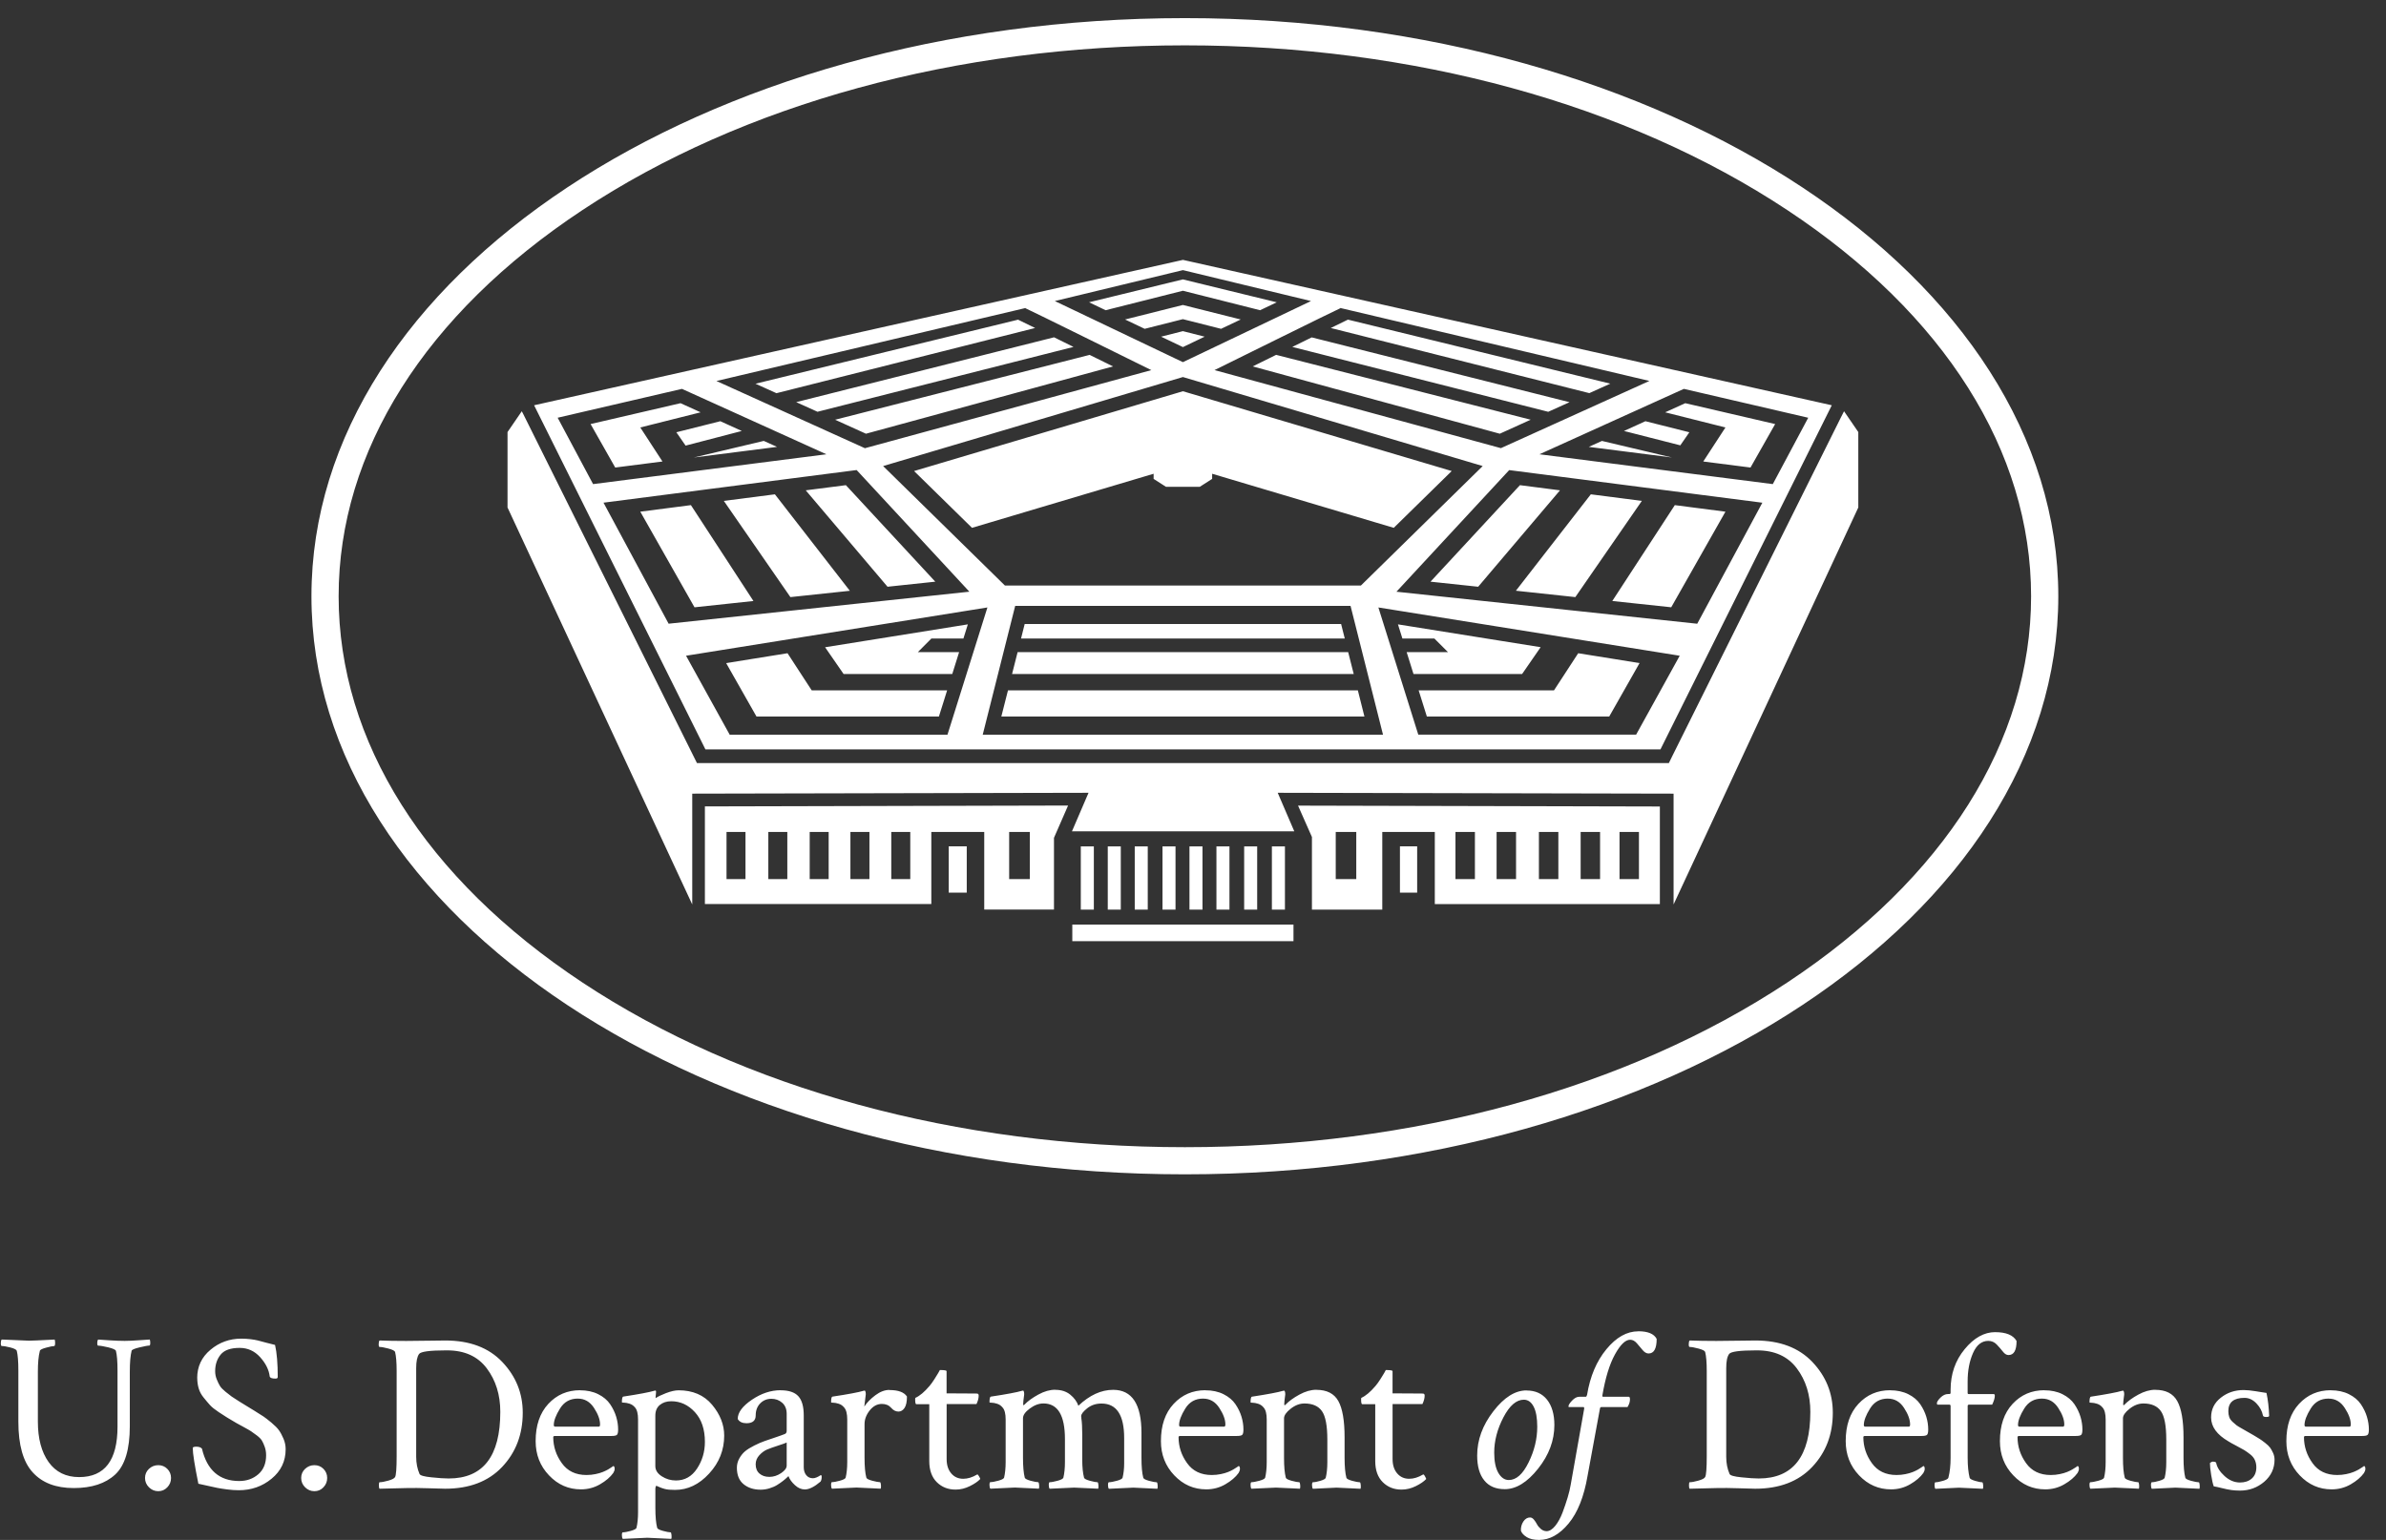 <svg width="79" height="51" viewBox="0 0 79 51" fill="none" xmlns="http://www.w3.org/2000/svg">
<rect x="0" y="0" width="79" height="51" fill="#333333" stroke="none"/>
<path fill-rule="evenodd" clip-rule="evenodd" d="M39.231 1.502C46.78 1.502 53.865 3.44 59.183 6.961C64.384 10.405 67.249 14.946 67.249 19.748C67.249 24.549 64.384 29.091 59.183 32.535C53.867 36.054 46.78 37.993 39.231 37.993C31.681 37.993 24.596 36.056 19.279 32.535C14.077 29.091 11.212 24.549 11.212 19.748C11.212 14.946 14.077 10.405 19.279 6.961C24.596 3.44 31.681 1.502 39.231 1.502ZM39.231 0.6C23.259 0.6 10.312 9.172 10.312 19.746C10.312 30.32 23.259 38.892 39.231 38.892C55.202 38.892 68.15 30.32 68.15 19.746C68.15 9.172 55.202 0.6 39.231 0.6ZM42.977 26.68L42.978 26.681L42.977 26.681V26.68ZM42.978 26.681L54.958 26.71V29.942H47.506V27.554H45.767V30.125H43.438V27.721L42.978 26.681ZM44.906 29.115H44.226V27.553H44.906V29.115ZM48.834 29.115H48.19V27.553H48.834V29.115ZM50.196 29.115H49.552V27.553H50.196V29.115ZM51.597 29.115H50.953V27.553H51.597V29.115ZM52.978 29.115H52.335V27.553H52.978V29.115ZM54.265 29.115H53.622V27.553H54.265V29.115ZM32.009 29.563H31.412V28.029H32.009V29.563ZM23.339 29.94H30.836V27.553H32.588V30.124H34.897V27.747L35.364 26.678L23.339 26.707V29.94ZM24.683 29.115H24.055V27.553H24.683V29.115ZM26.068 29.115H25.439V27.553H26.068V29.115ZM27.437 29.115H26.809V27.553H27.437V29.115ZM28.787 29.115H28.157V27.553H28.787V29.115ZM30.139 29.115H29.51V27.553H30.139V29.115ZM34.097 29.115H33.413V27.553H34.097V29.115ZM46.922 29.563H46.352V28.029H46.922V29.563ZM39.166 8.607L17.684 13.422L23.356 24.818H54.978L60.65 13.422L39.168 8.607H39.166ZM54.611 12.616L49.695 14.842L40.212 12.257C40.212 12.257 44.373 10.199 44.378 10.208C44.378 10.205 44.375 10.202 44.373 10.199L54.611 12.616ZM49.092 15.435L45.059 19.392H33.273L29.24 15.435L39.166 12.487L49.092 15.435ZM39.166 8.946L43.407 9.97L39.166 11.994L34.925 9.97L39.166 8.946ZM33.959 10.2L33.954 10.209C33.959 10.2 38.12 12.258 38.12 12.258L28.637 14.844L23.721 12.618L33.959 10.2ZM18.462 13.835L22.58 12.879L27.362 15.045L19.637 16.033L18.464 13.835H18.462ZM28.363 15.567L19.982 16.648L22.138 20.656L32.096 19.596L28.363 15.567ZM24.159 24.33L22.715 21.717L32.693 20.118L31.371 24.331H24.157L24.159 24.33ZM32.538 24.331L33.613 20.065H44.716L45.791 24.331H32.538ZM54.172 24.33H46.959L45.638 20.118L55.615 21.717L54.172 24.33ZM56.194 20.657L46.236 19.597L49.969 15.569L58.351 16.649L56.194 20.659V20.657ZM50.97 15.045L55.752 12.879L59.87 13.835L58.697 16.033L50.972 15.045H50.97ZM35.504 30.621H42.827V31.17H35.504V30.621ZM38.49 30.125H38.921V28.031H38.49V30.125ZM38.002 30.125H37.571V28.031H38.002V30.125ZM36.678 30.125H37.109V28.031H36.678V30.125ZM40.707 30.125H40.276V28.031H40.707V30.125ZM39.383 30.125H39.814V28.031H39.383V30.125ZM42.544 30.125H42.112V28.031H42.544V30.125ZM41.194 30.125H41.625V28.031H41.194V30.125ZM36.217 30.125H35.785V28.031H36.217V30.125ZM61.056 13.62L60.947 13.834L55.379 25.02L55.256 25.271H23.076L17.316 13.695L17.276 13.62L16.804 14.309V16.807L22.92 29.954V26.284L36.041 26.256L35.492 27.533H42.854L42.305 26.256L55.412 26.284V29.954L61.528 16.807V14.309L61.056 13.62ZM52.672 16.371L54.361 16.589L52.159 19.775L50.191 19.564L52.672 16.371ZM57.129 16.946L55.453 16.729L53.383 19.904L55.334 20.112L57.129 16.946ZM24.946 19.904L22.995 20.113L21.2 16.946L22.876 16.729L24.946 19.904ZM33.927 20.666L33.807 21.146H44.525L44.404 20.666H33.927ZM36.059 10.011L39.165 9.253L42.272 10.012L41.722 10.274L39.165 9.629L36.607 10.274L36.059 10.011ZM39.165 10.1L37.251 10.581L37.9 10.89L39.165 10.57L40.43 10.89L41.08 10.581L39.165 10.1ZM38.444 11.15L39.165 10.967L39.886 11.15L39.166 11.495L38.444 11.15ZM21.2 14.157L23.198 13.655L22.532 13.353L19.554 14.044L20.37 15.484L21.934 15.284L21.2 14.157ZM58.775 14.044L57.959 15.484L56.395 15.284L57.129 14.157L55.133 13.655L55.799 13.353L58.775 14.044ZM43.432 11.173L43.139 11.317C43.023 11.374 42.906 11.432 42.788 11.49L51.262 13.638L51.967 13.32L43.432 11.174V11.173ZM42.206 11.775L42.251 11.753V11.752L50.681 13.9L49.658 14.364L41.477 12.135C41.697 12.026 41.946 11.903 42.205 11.776L42.206 11.775ZM44.628 10.587L44.616 10.592C44.484 10.657 44.292 10.751 44.062 10.863L52.622 13.02L53.317 12.706L44.628 10.585V10.587ZM34.118 10.787L34.273 10.863L25.708 13.022L25.014 12.708L33.708 10.587C33.815 10.639 33.953 10.707 34.118 10.787ZM35.543 11.489C35.322 11.38 35.106 11.274 34.9 11.171L26.362 13.318L27.067 13.637L35.545 11.489H35.543ZM27.65 13.901L27.648 13.9V13.901L27.65 13.901ZM28.672 14.364L27.65 13.901L36.078 11.753L36.093 11.76L36.094 11.761L36.095 11.762C36.356 11.889 36.613 12.016 36.852 12.135L28.672 14.364ZM53.04 14.603L52.604 14.8L55.357 15.151L53.04 14.603ZM55.635 14.749L53.769 14.273L54.48 13.95L55.934 14.316L55.635 14.749ZM25.288 14.602L22.972 15.152L25.727 14.8L25.288 14.602ZM22.7 14.758L24.561 14.273L23.85 13.95L22.394 14.316L22.7 14.758ZM31.359 22.863H26.875L26.075 21.634L24.043 21.961L25.047 23.73H31.087L31.229 23.28L31.359 22.863ZM54.285 21.961L53.281 23.73H47.243L46.971 22.863H51.453L52.254 21.634L53.446 21.825L54.285 21.961ZM44.958 22.863H33.374L33.154 23.73H45.176L44.958 22.863ZM32.045 20.678L31.899 21.146H30.839L30.39 21.597H31.756L31.529 22.323H27.932L27.319 21.436L32.045 20.678ZM44.638 21.597H33.693L33.509 22.323H44.822L44.76 22.081L44.743 22.013L44.638 21.597ZM46.286 20.678L51.011 21.434L51.012 21.436H51.009L50.396 22.323H46.801L46.574 21.597H47.942L47.491 21.146H46.433L46.286 20.678ZM29.386 19.432L30.967 19.264L28.007 16.068L26.678 16.239L29.386 19.432ZM23.966 16.589L25.657 16.371L28.138 19.566L26.17 19.775L23.966 16.589ZM47.364 19.264L48.942 19.432L51.651 16.239L50.325 16.068L47.364 19.264ZM30.265 15.6L39.166 12.957L48.066 15.6L46.147 17.481L40.134 15.69V15.86L39.725 16.122H38.605L38.196 15.86V15.69L32.183 17.481L30.265 15.6ZM54.243 44.089C54.56 44.089 54.763 44.173 54.852 44.342C54.852 44.664 54.763 44.825 54.584 44.825C54.515 44.825 54.449 44.787 54.387 44.713L54.362 44.683C54.337 44.653 54.311 44.623 54.286 44.593C54.256 44.557 54.225 44.522 54.195 44.486C54.129 44.41 54.055 44.37 53.975 44.37C53.817 44.37 53.649 44.533 53.47 44.858C53.291 45.182 53.153 45.633 53.054 46.214V46.229C53.054 46.248 53.061 46.259 53.076 46.259H53.93C53.954 46.259 53.968 46.289 53.968 46.347C53.968 46.427 53.941 46.511 53.886 46.6H53.017C52.992 46.6 52.978 46.619 52.972 46.66L52.563 48.882C52.445 49.57 52.236 50.095 51.935 50.457C51.636 50.818 51.31 51 50.958 51C50.785 51 50.648 50.968 50.549 50.907C50.45 50.845 50.385 50.775 50.357 50.695C50.352 50.581 50.379 50.48 50.438 50.39C50.498 50.301 50.572 50.256 50.66 50.256C50.705 50.256 50.748 50.28 50.787 50.327C50.826 50.373 50.86 50.426 50.89 50.483C50.92 50.54 50.964 50.591 51.02 50.639C51.077 50.686 51.14 50.71 51.209 50.71C51.304 50.71 51.397 50.651 51.492 50.536C51.586 50.42 51.666 50.273 51.734 50.097C51.8 49.921 51.857 49.754 51.905 49.594C51.952 49.437 51.986 49.295 52.006 49.171L52.452 46.653V46.638C52.452 46.613 52.445 46.6 52.43 46.6H51.947C51.937 46.6 51.932 46.592 51.932 46.577C51.932 46.532 51.971 46.469 52.051 46.385C52.131 46.301 52.209 46.259 52.288 46.259H52.503C52.523 46.259 52.538 46.236 52.548 46.193C52.648 45.584 52.861 45.08 53.187 44.685C53.514 44.288 53.865 44.091 54.243 44.091V44.089ZM6.968 44.703C6.675 44.948 6.529 45.26 6.529 45.642L6.531 45.641C6.531 45.76 6.547 45.874 6.579 45.982C6.61 46.09 6.666 46.194 6.746 46.29C6.824 46.386 6.893 46.469 6.953 46.535C7.012 46.601 7.108 46.678 7.239 46.765C7.37 46.852 7.464 46.913 7.521 46.947C7.578 46.983 7.678 47.042 7.822 47.126C7.854 47.144 7.903 47.171 7.971 47.208L7.971 47.208L7.972 47.208L8.067 47.26C8.186 47.325 8.267 47.371 8.312 47.401C8.357 47.43 8.42 47.476 8.502 47.538C8.584 47.6 8.641 47.658 8.673 47.712C8.706 47.767 8.736 47.836 8.766 47.92C8.796 48.004 8.811 48.096 8.811 48.195C8.811 48.467 8.724 48.678 8.551 48.826C8.378 48.975 8.168 49.049 7.92 49.049C7.266 49.049 6.855 48.691 6.687 47.978C6.651 47.935 6.589 47.912 6.501 47.912C6.421 47.912 6.382 47.927 6.382 47.957C6.382 48.136 6.445 48.53 6.568 49.139C6.622 49.15 6.717 49.171 6.854 49.202C6.991 49.234 7.103 49.259 7.192 49.276C7.281 49.294 7.392 49.31 7.526 49.328C7.66 49.345 7.786 49.354 7.905 49.354C8.321 49.354 8.683 49.228 8.993 48.972C9.303 48.717 9.458 48.392 9.458 47.995C9.458 47.876 9.434 47.76 9.387 47.649C9.339 47.538 9.291 47.445 9.238 47.371C9.186 47.297 9.101 47.212 8.986 47.115C8.87 47.019 8.784 46.953 8.73 46.916C8.674 46.88 8.574 46.815 8.425 46.723C8.333 46.667 8.265 46.625 8.221 46.598L8.165 46.564C8.13 46.544 8.049 46.495 7.923 46.415C7.796 46.335 7.712 46.281 7.67 46.251C7.628 46.221 7.562 46.168 7.47 46.095C7.379 46.021 7.315 45.955 7.281 45.898C7.246 45.841 7.212 45.77 7.177 45.683C7.141 45.597 7.124 45.507 7.124 45.412C7.124 45.194 7.185 45.011 7.306 44.862C7.428 44.713 7.637 44.64 7.935 44.64C8.202 44.64 8.428 44.742 8.614 44.948C8.799 45.154 8.904 45.366 8.93 45.584C8.939 45.633 9.004 45.657 9.122 45.657C9.17 45.657 9.196 45.639 9.196 45.605C9.196 45.158 9.167 44.805 9.107 44.542C9.019 44.522 8.915 44.495 8.799 44.464L8.766 44.455L8.766 44.455C8.665 44.428 8.587 44.407 8.532 44.393C8.47 44.378 8.39 44.364 8.294 44.352C8.198 44.34 8.094 44.334 7.986 44.334C7.6 44.334 7.26 44.458 6.968 44.703ZM0.949 44.402C1.029 44.402 1.316 44.39 1.81 44.364C1.821 44.395 1.825 44.429 1.825 44.468C1.825 44.542 1.815 44.579 1.795 44.579C1.746 44.579 1.657 44.597 1.528 44.632C1.398 44.667 1.329 44.701 1.32 44.736C1.275 44.909 1.254 45.14 1.254 45.427V47.084C1.254 47.643 1.373 48.09 1.61 48.422C1.848 48.754 2.185 48.919 2.621 48.919C3.467 48.919 3.891 48.362 3.891 47.248V45.391C3.891 45.089 3.873 44.871 3.838 44.737C3.823 44.698 3.738 44.659 3.581 44.621C3.425 44.584 3.315 44.566 3.25 44.566C3.231 44.566 3.22 44.537 3.22 44.48C3.22 44.423 3.231 44.386 3.25 44.364L3.263 44.365L3.264 44.365C3.333 44.37 3.456 44.379 3.637 44.39C3.829 44.402 3.993 44.408 4.127 44.408C4.261 44.408 4.417 44.401 4.614 44.386C4.809 44.37 4.925 44.363 4.96 44.363C4.97 44.393 4.975 44.429 4.975 44.474C4.975 44.534 4.964 44.563 4.945 44.563C4.895 44.563 4.787 44.583 4.621 44.623C4.456 44.662 4.367 44.7 4.358 44.734C4.319 44.888 4.298 45.118 4.298 45.426V47.231C4.298 47.999 4.137 48.533 3.816 48.832C3.494 49.132 3.035 49.282 2.442 49.282C1.848 49.282 1.398 49.109 1.083 48.762C0.765 48.414 0.608 47.855 0.608 47.083V45.396C0.608 45.089 0.59 44.868 0.555 44.734C0.54 44.695 0.469 44.659 0.343 44.626C0.217 44.594 0.121 44.578 0.057 44.578C0.038 44.578 0.027 44.546 0.027 44.482C0.027 44.422 0.038 44.383 0.057 44.363C0.627 44.389 0.923 44.401 0.949 44.401V44.402ZM4.931 49.256C4.844 49.169 4.802 49.067 4.802 48.948C4.802 48.829 4.845 48.729 4.931 48.647C5.018 48.566 5.121 48.524 5.239 48.524C5.358 48.524 5.459 48.565 5.54 48.647C5.621 48.73 5.663 48.829 5.663 48.948C5.663 49.067 5.623 49.169 5.54 49.256C5.459 49.343 5.358 49.386 5.239 49.386C5.121 49.386 5.018 49.342 4.931 49.256ZM10.101 49.256C10.014 49.169 9.972 49.067 9.972 48.948C9.972 48.829 10.015 48.729 10.101 48.647C10.188 48.566 10.29 48.524 10.409 48.524C10.528 48.524 10.629 48.565 10.71 48.647C10.791 48.73 10.833 48.829 10.833 48.948C10.833 49.067 10.793 49.169 10.71 49.256C10.629 49.343 10.528 49.386 10.409 49.386C10.29 49.386 10.188 49.342 10.101 49.256ZM14.169 44.402C13.879 44.407 13.64 44.41 13.452 44.41C13.12 44.41 12.825 44.405 12.568 44.395C12.548 44.414 12.538 44.456 12.538 44.521C12.538 44.579 12.548 44.609 12.568 44.609C12.633 44.609 12.73 44.628 12.861 44.662C12.992 44.697 13.066 44.734 13.081 44.773C13.115 44.907 13.133 45.121 13.133 45.412V48.221C13.133 48.626 13.115 48.858 13.081 48.918C13.055 48.963 12.98 49.002 12.854 49.037C12.727 49.073 12.633 49.089 12.568 49.089C12.553 49.089 12.545 49.124 12.545 49.193C12.545 49.252 12.553 49.289 12.568 49.304L13.467 49.282C13.665 49.277 13.912 49.279 14.207 49.289C14.501 49.3 14.677 49.304 14.737 49.304C15.539 49.304 16.168 49.065 16.624 48.584C17.079 48.103 17.308 47.505 17.308 46.786C17.308 46.143 17.082 45.582 16.631 45.107C16.18 44.632 15.552 44.395 14.745 44.395C14.653 44.395 14.47 44.397 14.195 44.402L14.192 44.402L14.191 44.402L14.169 44.402ZM13.78 48.251V45.309C13.78 45.086 13.811 44.93 13.876 44.841C13.936 44.761 14.232 44.722 14.767 44.722H14.805C15.379 44.722 15.817 44.919 16.116 45.316C16.415 45.713 16.565 46.193 16.565 46.758C16.565 48.23 15.995 48.965 14.856 48.965C14.722 48.965 14.533 48.953 14.288 48.927C14.043 48.903 13.91 48.865 13.891 48.816C13.817 48.647 13.78 48.458 13.78 48.251ZM19.205 46.044C19.432 46.044 19.634 46.087 19.806 46.173C19.979 46.26 20.112 46.371 20.203 46.507C20.295 46.644 20.361 46.782 20.403 46.923C20.445 47.064 20.466 47.204 20.466 47.343C20.466 47.442 20.451 47.502 20.421 47.524C20.391 47.547 20.334 47.557 20.25 47.557H18.378C18.339 47.557 18.318 47.569 18.318 47.595C18.318 47.908 18.413 48.195 18.601 48.456C18.789 48.72 19.061 48.85 19.419 48.85C19.522 48.85 19.622 48.84 19.716 48.82C19.811 48.801 19.891 48.777 19.958 48.75C20.024 48.723 20.081 48.696 20.13 48.668C20.176 48.641 20.217 48.616 20.253 48.59L20.305 48.553C20.336 48.553 20.351 48.586 20.351 48.649C20.351 48.688 20.336 48.733 20.305 48.783C20.206 48.921 20.06 49.046 19.866 49.158C19.674 49.27 19.462 49.325 19.235 49.325C18.823 49.325 18.471 49.171 18.177 48.861C17.882 48.551 17.735 48.174 17.735 47.727C17.735 47.207 17.875 46.797 18.154 46.495C18.434 46.193 18.784 46.042 19.205 46.042V46.044ZM19.131 46.319C18.874 46.319 18.677 46.428 18.541 46.65C18.404 46.87 18.336 47.052 18.336 47.195C18.336 47.23 18.351 47.248 18.381 47.248H19.83C19.855 47.248 19.868 47.224 19.868 47.174C19.868 47.016 19.802 46.833 19.668 46.629C19.534 46.422 19.355 46.32 19.133 46.32L19.131 46.319ZM23.577 46.523C23.309 46.203 22.938 46.044 22.463 46.044L22.464 46.045C22.35 46.045 22.213 46.077 22.052 46.138C21.892 46.2 21.776 46.256 21.707 46.305V46.26C21.707 46.257 21.708 46.247 21.71 46.23L21.714 46.194C21.719 46.153 21.722 46.12 21.722 46.093C21.722 46.066 21.714 46.053 21.699 46.053L21.684 46.056C21.672 46.059 21.665 46.06 21.662 46.06C21.502 46.108 21.161 46.173 20.636 46.253C20.606 46.259 20.591 46.32 20.591 46.439C20.591 46.45 20.614 46.454 20.662 46.454C20.71 46.454 20.768 46.465 20.841 46.487C20.913 46.51 20.973 46.55 21.023 46.61C21.092 46.686 21.126 46.819 21.126 47.012V50.08C21.126 50.283 21.108 50.456 21.074 50.6C21.063 50.635 21 50.668 20.884 50.701C20.768 50.733 20.681 50.749 20.621 50.749C20.602 50.749 20.591 50.779 20.591 50.842C20.591 50.905 20.602 50.946 20.621 50.965C21.132 50.94 21.401 50.928 21.431 50.928C21.466 50.928 21.732 50.94 22.227 50.965C22.237 50.944 22.239 50.904 22.234 50.842C22.228 50.781 22.219 50.749 22.204 50.749C22.155 50.749 22.07 50.733 21.952 50.701C21.833 50.668 21.77 50.635 21.759 50.6C21.719 50.447 21.699 50.226 21.699 49.939V49.3C21.699 49.261 21.71 49.229 21.729 49.204C21.738 49.208 21.764 49.22 21.803 49.237C21.842 49.253 21.873 49.267 21.899 49.277C21.923 49.286 21.958 49.298 22.003 49.31C22.046 49.322 22.097 49.331 22.155 49.336C22.212 49.34 22.278 49.343 22.352 49.343C22.772 49.343 23.148 49.163 23.48 48.801C23.813 48.44 23.978 48.02 23.978 47.545C23.978 47.183 23.844 46.843 23.577 46.523ZM21.846 46.531C21.946 46.448 22.072 46.407 22.225 46.407C22.527 46.407 22.788 46.528 23.008 46.768C23.229 47.009 23.339 47.337 23.339 47.753C23.339 48.079 23.252 48.374 23.079 48.637C22.905 48.9 22.672 49.031 22.38 49.031C22.212 49.031 22.057 48.986 21.913 48.894C21.77 48.802 21.698 48.69 21.698 48.556V46.884C21.698 46.731 21.747 46.612 21.846 46.531ZM25.847 46.044C26.119 46.044 26.314 46.11 26.433 46.241C26.552 46.371 26.612 46.583 26.612 46.877V48.593C26.612 48.697 26.639 48.784 26.693 48.853C26.747 48.922 26.822 48.957 26.916 48.957C26.985 48.957 27.072 48.922 27.176 48.853C27.195 48.853 27.206 48.873 27.206 48.912C27.206 48.977 27.194 49.028 27.168 49.068C26.965 49.241 26.792 49.328 26.648 49.328C26.534 49.328 26.425 49.282 26.322 49.187C26.218 49.092 26.146 48.995 26.107 48.889C26.102 48.889 26.083 48.906 26.051 48.938C26.018 48.969 25.976 49.007 25.92 49.049C25.866 49.091 25.803 49.135 25.731 49.18C25.659 49.225 25.575 49.261 25.478 49.291C25.382 49.321 25.285 49.336 25.185 49.336C24.957 49.336 24.769 49.276 24.62 49.154C24.471 49.032 24.398 48.85 24.398 48.608C24.398 48.5 24.425 48.396 24.479 48.3C24.533 48.204 24.597 48.124 24.671 48.063C24.745 48.001 24.847 47.938 24.976 47.873C25.106 47.809 25.215 47.76 25.307 47.729L25.37 47.707C25.452 47.679 25.551 47.645 25.668 47.606C25.817 47.556 25.92 47.518 25.98 47.494C26.026 47.479 26.047 47.442 26.047 47.383V46.825C26.047 46.667 25.997 46.544 25.898 46.457C25.799 46.37 25.68 46.326 25.541 46.326C25.393 46.326 25.269 46.377 25.17 46.478C25.071 46.58 25.021 46.713 25.021 46.875C25.021 47.048 24.919 47.135 24.716 47.135C24.578 47.135 24.48 47.089 24.426 46.994C24.426 46.78 24.582 46.57 24.894 46.358C25.206 46.147 25.522 46.042 25.845 46.042L25.847 46.044ZM25.148 48.804C25.232 48.876 25.34 48.912 25.474 48.912C25.608 48.912 25.737 48.871 25.86 48.789C25.983 48.706 26.047 48.623 26.047 48.539V47.774C26.008 47.794 25.91 47.828 25.756 47.878C25.603 47.927 25.483 47.971 25.396 48.007C25.308 48.045 25.224 48.106 25.143 48.193C25.062 48.281 25.02 48.38 25.02 48.494C25.02 48.628 25.062 48.73 25.146 48.802L25.148 48.804ZM30.029 46.251C29.936 46.108 29.742 46.036 29.45 46.036V46.032C29.297 46.032 29.142 46.09 28.986 46.206C28.829 46.323 28.706 46.448 28.617 46.582L28.662 46.211C28.667 46.191 28.667 46.159 28.662 46.117C28.656 46.075 28.644 46.054 28.625 46.054C28.608 46.058 28.598 46.06 28.591 46.061C28.59 46.062 28.588 46.062 28.587 46.062C28.429 46.11 28.087 46.175 27.562 46.254C27.532 46.26 27.517 46.322 27.517 46.441C27.517 46.451 27.539 46.456 27.587 46.456C27.636 46.456 27.694 46.466 27.766 46.489C27.839 46.511 27.899 46.552 27.948 46.612C28.017 46.687 28.052 46.821 28.052 47.013V48.417C28.052 48.62 28.034 48.795 27.999 48.938C27.989 48.972 27.926 49.007 27.81 49.038C27.694 49.07 27.607 49.086 27.547 49.086C27.527 49.086 27.517 49.116 27.517 49.18C27.517 49.243 27.527 49.283 27.547 49.303C28.058 49.277 28.327 49.265 28.357 49.265C28.389 49.265 28.56 49.274 28.871 49.289L29.16 49.303C29.171 49.279 29.172 49.237 29.168 49.177C29.162 49.118 29.152 49.088 29.137 49.088C29.089 49.088 29.004 49.071 28.882 49.04C28.76 49.007 28.695 48.974 28.685 48.939C28.644 48.786 28.625 48.565 28.625 48.278V47.164C28.625 47.006 28.682 46.855 28.796 46.711C28.91 46.568 29.044 46.496 29.198 46.496C29.327 46.496 29.429 46.538 29.503 46.622C29.576 46.707 29.659 46.749 29.748 46.749C29.826 46.749 29.894 46.71 29.948 46.63C30.002 46.55 30.029 46.424 30.029 46.251ZM30.339 46.504H30.768V48.389C30.768 48.691 30.853 48.924 31.018 49.088C31.185 49.252 31.391 49.333 31.639 49.333C31.801 49.333 31.961 49.294 32.114 49.217C32.267 49.141 32.382 49.062 32.455 48.983C32.46 48.978 32.448 48.95 32.418 48.897C32.389 48.844 32.367 48.823 32.352 48.834C32.194 48.928 32.04 48.975 31.892 48.975C31.729 48.975 31.595 48.915 31.495 48.796C31.394 48.678 31.343 48.52 31.343 48.321V46.501H32.331C32.379 46.401 32.404 46.307 32.404 46.218C32.404 46.175 32.383 46.152 32.344 46.152C32.329 46.152 32.191 46.152 31.928 46.149C31.666 46.146 31.471 46.146 31.341 46.146V45.411C31.341 45.385 31.268 45.373 31.119 45.373C31.119 45.378 31.101 45.409 31.066 45.469C31.042 45.51 31.014 45.556 30.982 45.606L30.935 45.681C30.884 45.764 30.83 45.836 30.776 45.901C30.608 46.099 30.453 46.23 30.308 46.295C30.304 46.301 30.301 46.317 30.301 46.347C30.301 46.451 30.313 46.504 30.339 46.504ZM35.435 46.188C35.303 46.081 35.139 46.029 34.94 46.029V46.026C34.761 46.026 34.575 46.078 34.38 46.185C34.184 46.292 34.029 46.404 33.915 46.523C33.904 46.534 33.897 46.538 33.892 46.538C33.882 46.538 33.877 46.528 33.877 46.508C33.877 46.448 33.888 46.349 33.907 46.211C33.912 46.191 33.912 46.159 33.907 46.117C33.901 46.075 33.889 46.054 33.87 46.054L33.855 46.057C33.843 46.06 33.836 46.062 33.832 46.062C33.673 46.11 33.332 46.175 32.807 46.254C32.777 46.26 32.762 46.322 32.762 46.441C32.762 46.451 32.785 46.456 32.833 46.456C32.881 46.456 32.939 46.466 33.011 46.489C33.084 46.511 33.144 46.552 33.193 46.612C33.263 46.687 33.297 46.821 33.297 47.013V48.417C33.297 48.62 33.279 48.795 33.245 48.938C33.234 48.972 33.171 49.007 33.055 49.038C32.939 49.07 32.851 49.086 32.792 49.086C32.772 49.086 32.762 49.116 32.762 49.18C32.762 49.243 32.772 49.283 32.792 49.303C33.303 49.277 33.572 49.265 33.602 49.265C33.629 49.265 33.793 49.273 34.092 49.288L34.093 49.288L34.398 49.303C34.408 49.279 34.41 49.237 34.405 49.177C34.399 49.118 34.39 49.088 34.375 49.088C34.325 49.088 34.241 49.071 34.122 49.04C34.004 49.007 33.941 48.974 33.93 48.939C33.891 48.786 33.871 48.565 33.871 48.278V46.97C33.871 46.866 33.947 46.758 34.098 46.647C34.249 46.535 34.399 46.48 34.548 46.48C35.023 46.48 35.26 46.873 35.26 47.661V48.419C35.26 48.622 35.242 48.796 35.208 48.939C35.197 48.974 35.134 49.008 35.018 49.04C34.903 49.071 34.815 49.088 34.755 49.088C34.736 49.088 34.725 49.118 34.725 49.181C34.725 49.244 34.736 49.285 34.755 49.304C35.266 49.279 35.535 49.267 35.566 49.267C35.592 49.267 35.755 49.275 36.053 49.289L36.054 49.289L36.055 49.289L36.361 49.304C36.371 49.28 36.373 49.238 36.368 49.178C36.362 49.119 36.353 49.089 36.338 49.089C36.289 49.089 36.205 49.073 36.086 49.041C35.967 49.008 35.904 48.975 35.893 48.941C35.853 48.787 35.833 48.589 35.833 48.347V47.508C35.833 47.275 35.823 47.096 35.803 46.973V46.935L35.796 46.905C35.796 46.836 35.862 46.749 35.995 46.642C36.129 46.535 36.287 46.483 36.471 46.483C36.971 46.483 37.221 46.864 37.221 47.627V48.465C37.221 48.638 37.203 48.798 37.168 48.941C37.158 48.975 37.094 49.01 36.979 49.041C36.863 49.073 36.776 49.089 36.716 49.089C36.696 49.089 36.686 49.119 36.686 49.183C36.686 49.246 36.696 49.286 36.716 49.306C37.227 49.28 37.496 49.268 37.526 49.268C37.552 49.268 37.715 49.276 38.013 49.291L38.015 49.291L38.321 49.306C38.332 49.282 38.333 49.24 38.329 49.18C38.323 49.121 38.314 49.091 38.299 49.091C38.249 49.091 38.165 49.074 38.046 49.043C37.927 49.01 37.864 48.977 37.854 48.942C37.813 48.789 37.794 48.568 37.794 48.281V47.455C37.794 46.504 37.481 46.029 36.857 46.029C36.46 46.029 36.077 46.205 35.705 46.556C35.656 46.416 35.566 46.295 35.435 46.188ZM39.909 46.044C40.136 46.044 40.337 46.087 40.51 46.173C40.683 46.26 40.815 46.371 40.907 46.507C40.999 46.644 41.065 46.782 41.107 46.923C41.149 47.064 41.17 47.204 41.17 47.343C41.17 47.442 41.155 47.502 41.125 47.524C41.095 47.547 41.038 47.557 40.953 47.557H39.082C39.043 47.557 39.022 47.569 39.022 47.595C39.022 47.908 39.116 48.195 39.304 48.456C39.492 48.72 39.764 48.85 40.122 48.85C40.226 48.85 40.325 48.84 40.42 48.82C40.514 48.801 40.594 48.777 40.662 48.75C40.728 48.723 40.785 48.696 40.833 48.668C40.88 48.641 40.92 48.616 40.956 48.59L41.009 48.553C41.039 48.553 41.054 48.586 41.054 48.649C41.054 48.688 41.039 48.733 41.009 48.783C40.91 48.921 40.764 49.046 40.57 49.158C40.378 49.27 40.166 49.325 39.939 49.325C39.527 49.325 39.175 49.171 38.88 48.861C38.586 48.551 38.438 48.174 38.438 47.727C38.438 47.207 38.578 46.797 38.858 46.495C39.138 46.193 39.488 46.042 39.909 46.042V46.044ZM39.835 46.319C39.578 46.319 39.381 46.428 39.244 46.65C39.107 46.87 39.04 47.052 39.04 47.195C39.04 47.23 39.055 47.248 39.085 47.248H40.534C40.558 47.248 40.572 47.224 40.572 47.174C40.572 47.016 40.505 46.833 40.372 46.629C40.238 46.422 40.059 46.32 39.837 46.32L39.835 46.319ZM44.312 46.4C44.173 46.152 43.931 46.029 43.584 46.029V46.027C43.405 46.027 43.219 46.08 43.023 46.187C42.828 46.293 42.673 46.406 42.559 46.525C42.548 46.535 42.541 46.54 42.536 46.54C42.526 46.54 42.521 46.529 42.521 46.51C42.521 46.45 42.532 46.35 42.551 46.212C42.556 46.193 42.556 46.161 42.551 46.119C42.545 46.077 42.533 46.056 42.514 46.056C42.494 46.06 42.481 46.063 42.476 46.063C42.317 46.111 41.976 46.176 41.451 46.256C41.421 46.262 41.406 46.323 41.406 46.442C41.406 46.453 41.428 46.457 41.477 46.457C41.525 46.457 41.583 46.468 41.656 46.49C41.728 46.513 41.788 46.553 41.837 46.613C41.907 46.689 41.941 46.822 41.941 47.015V48.419C41.941 48.622 41.923 48.796 41.889 48.939C41.878 48.974 41.815 49.008 41.699 49.04C41.583 49.071 41.496 49.088 41.436 49.088C41.416 49.088 41.406 49.118 41.406 49.181C41.406 49.244 41.416 49.285 41.436 49.304C41.947 49.279 42.216 49.267 42.246 49.267C42.273 49.267 42.436 49.275 42.733 49.289L42.735 49.289L43.041 49.304C43.052 49.28 43.054 49.238 43.049 49.178C43.043 49.119 43.034 49.089 43.019 49.089C42.969 49.089 42.885 49.073 42.766 49.041C42.648 49.008 42.584 48.975 42.574 48.941C42.533 48.787 42.514 48.566 42.514 48.279V46.971C42.514 46.878 42.587 46.771 42.733 46.656C42.879 46.54 43.032 46.481 43.19 46.481C43.456 46.481 43.65 46.565 43.769 46.734C43.888 46.902 43.948 47.218 43.948 47.678V48.42C43.948 48.623 43.93 48.798 43.895 48.941C43.886 48.975 43.828 49.01 43.721 49.041C43.614 49.073 43.532 49.089 43.471 49.089C43.452 49.089 43.441 49.119 43.441 49.183C43.441 49.246 43.452 49.286 43.471 49.306C43.981 49.28 44.241 49.268 44.252 49.268C44.278 49.268 44.442 49.276 44.742 49.291L45.047 49.306C45.057 49.282 45.059 49.24 45.054 49.18C45.048 49.121 45.039 49.091 45.024 49.091C44.975 49.091 44.891 49.074 44.772 49.043C44.653 49.01 44.59 48.977 44.579 48.942C44.539 48.789 44.519 48.568 44.519 48.281V47.604C44.519 47.049 44.45 46.648 44.312 46.4ZM45.104 46.504H45.534V48.389C45.534 48.691 45.618 48.924 45.784 49.088C45.95 49.252 46.156 49.333 46.404 49.333C46.567 49.333 46.726 49.294 46.88 49.217C47.033 49.141 47.147 49.062 47.221 48.983C47.225 48.978 47.212 48.95 47.183 48.897C47.155 48.844 47.132 48.823 47.117 48.834C46.959 48.928 46.806 48.975 46.657 48.975C46.495 48.975 46.361 48.915 46.26 48.796C46.159 48.678 46.108 48.52 46.108 48.321V46.501H47.096C47.144 46.401 47.17 46.307 47.17 46.218C47.17 46.175 47.149 46.152 47.109 46.152C47.094 46.152 46.956 46.152 46.693 46.149C46.431 46.146 46.236 46.146 46.107 46.146V45.411C46.107 45.385 46.033 45.373 45.884 45.373C45.884 45.378 45.866 45.409 45.832 45.469C45.807 45.51 45.779 45.555 45.748 45.606L45.748 45.606L45.701 45.681C45.65 45.764 45.596 45.836 45.542 45.901C45.373 46.099 45.218 46.23 45.074 46.295C45.069 46.301 45.066 46.317 45.066 46.347C45.066 46.451 45.078 46.504 45.104 46.504ZM51.223 46.356C51.062 46.153 50.835 46.051 50.543 46.051V46.048C50.167 46.048 49.8 46.278 49.444 46.74C49.088 47.201 48.909 47.688 48.909 48.204C48.909 48.562 48.987 48.837 49.144 49.029C49.3 49.223 49.525 49.319 49.823 49.319C50.199 49.319 50.567 49.092 50.926 48.64C51.286 48.187 51.465 47.705 51.465 47.195C51.465 46.839 51.383 46.559 51.223 46.356ZM49.778 46.94C49.981 46.551 50.206 46.357 50.454 46.356C50.592 46.357 50.7 46.433 50.779 46.586C50.859 46.74 50.898 46.964 50.898 47.255C50.898 47.651 50.803 48.043 50.612 48.432C50.421 48.822 50.203 49.016 49.955 49.016C49.817 49.016 49.701 48.936 49.609 48.778C49.518 48.619 49.473 48.396 49.473 48.109C49.473 47.718 49.575 47.329 49.778 46.94ZM57.545 44.402C57.255 44.407 57.016 44.41 56.828 44.41C56.496 44.41 56.202 44.405 55.944 44.395C55.925 44.414 55.914 44.456 55.914 44.521C55.914 44.579 55.925 44.609 55.944 44.609C56.009 44.609 56.107 44.628 56.238 44.662C56.368 44.697 56.442 44.734 56.457 44.773C56.492 44.907 56.51 45.121 56.51 45.412V48.221C56.51 48.626 56.492 48.858 56.457 48.918C56.431 48.963 56.356 49.002 56.23 49.037C56.104 49.073 56.009 49.089 55.944 49.089C55.929 49.089 55.922 49.124 55.922 49.193C55.922 49.252 55.929 49.289 55.944 49.304L56.843 49.282C57.042 49.277 57.288 49.279 57.583 49.289C57.878 49.3 58.054 49.304 58.114 49.304C58.915 49.304 59.545 49.065 60 48.584C60.456 48.103 60.684 47.505 60.684 46.786C60.684 46.143 60.459 45.582 60.008 45.107C59.557 44.632 58.928 44.395 58.121 44.395C58.029 44.395 57.845 44.397 57.567 44.402L57.545 44.402ZM57.155 48.251V45.309C57.155 45.086 57.186 44.93 57.251 44.841C57.311 44.761 57.607 44.722 58.142 44.722H58.18C58.754 44.722 59.192 44.919 59.491 45.316C59.79 45.713 59.94 46.193 59.94 46.758C59.94 48.23 59.37 48.965 58.231 48.965C58.097 48.965 57.908 48.953 57.663 48.927C57.418 48.903 57.285 48.865 57.266 48.816C57.192 48.647 57.155 48.458 57.155 48.251ZM62.582 46.044C62.809 46.044 63.01 46.087 63.183 46.173C63.356 46.26 63.488 46.371 63.58 46.507C63.672 46.644 63.738 46.782 63.78 46.923C63.822 47.064 63.843 47.204 63.843 47.343C63.843 47.442 63.828 47.502 63.798 47.524C63.768 47.547 63.711 47.557 63.626 47.557H61.755C61.716 47.557 61.695 47.569 61.695 47.595C61.695 47.908 61.789 48.195 61.977 48.456C62.165 48.72 62.437 48.85 62.795 48.85C62.899 48.85 62.998 48.84 63.093 48.82C63.187 48.801 63.267 48.777 63.335 48.75C63.401 48.723 63.458 48.696 63.506 48.668C63.553 48.641 63.593 48.616 63.629 48.59L63.682 48.553C63.712 48.553 63.727 48.586 63.727 48.649C63.727 48.688 63.712 48.733 63.682 48.783C63.583 48.921 63.437 49.046 63.243 49.158C63.051 49.27 62.839 49.325 62.612 49.325C62.2 49.325 61.848 49.171 61.553 48.861C61.259 48.551 61.111 48.174 61.111 47.727C61.111 47.207 61.251 46.797 61.531 46.495C61.81 46.193 62.161 46.042 62.582 46.042V46.044ZM62.506 46.319C62.249 46.319 62.052 46.428 61.916 46.65C61.779 46.87 61.711 47.052 61.711 47.195C61.711 47.23 61.726 47.248 61.756 47.248H63.205C63.23 47.248 63.243 47.224 63.243 47.174C63.243 47.016 63.177 46.833 63.043 46.629C62.909 46.422 62.73 46.32 62.508 46.32L62.506 46.319ZM66.768 44.41C66.656 44.216 66.419 44.119 66.063 44.119V44.118C65.696 44.118 65.358 44.307 65.049 44.683C64.739 45.059 64.584 45.507 64.584 46.027V46.123C64.584 46.153 64.57 46.168 64.546 46.168H64.501C64.413 46.168 64.328 46.208 64.249 46.287C64.169 46.367 64.13 46.428 64.13 46.474C64.13 46.504 64.138 46.519 64.153 46.519H64.546C64.572 46.519 64.584 46.537 64.584 46.571V48.281C64.584 48.529 64.56 48.75 64.51 48.942C64.5 48.977 64.44 49.011 64.331 49.043C64.223 49.074 64.139 49.091 64.079 49.091C64.068 49.091 64.061 49.106 64.056 49.136C64.052 49.166 64.052 49.199 64.056 49.237C64.061 49.274 64.068 49.297 64.079 49.307C64.584 49.282 64.844 49.27 64.859 49.27C64.886 49.27 65.049 49.278 65.348 49.292L65.654 49.307C65.665 49.283 65.666 49.241 65.662 49.181C65.656 49.122 65.647 49.092 65.632 49.092C65.587 49.092 65.508 49.076 65.397 49.044C65.286 49.011 65.226 48.978 65.215 48.944C65.172 48.771 65.149 48.55 65.149 48.282V46.565C65.149 46.535 65.164 46.52 65.194 46.52H65.96C66.018 46.401 66.048 46.302 66.048 46.223C66.048 46.188 66.035 46.17 66.011 46.17H65.185C65.16 46.17 65.148 46.158 65.148 46.132V45.754C65.148 45.391 65.208 45.077 65.327 44.809C65.445 44.542 65.614 44.408 65.832 44.408C65.94 44.408 66.033 44.447 66.11 44.527C66.186 44.606 66.254 44.685 66.314 44.761C66.374 44.84 66.436 44.877 66.501 44.877C66.68 44.877 66.768 44.722 66.768 44.41ZM67.687 46.044C67.914 46.044 68.115 46.087 68.288 46.173C68.461 46.26 68.593 46.371 68.685 46.507C68.777 46.644 68.843 46.782 68.885 46.923C68.927 47.064 68.948 47.204 68.948 47.343C68.948 47.442 68.933 47.502 68.903 47.524C68.873 47.547 68.816 47.557 68.732 47.557H66.86C66.821 47.557 66.8 47.569 66.8 47.595C66.8 47.908 66.895 48.195 67.082 48.456C67.27 48.72 67.543 48.85 67.9 48.85C68.004 48.85 68.103 48.84 68.198 48.82C68.293 48.801 68.372 48.777 68.44 48.75C68.506 48.723 68.563 48.696 68.611 48.668C68.658 48.641 68.698 48.616 68.735 48.59L68.787 48.553C68.817 48.553 68.832 48.586 68.832 48.649C68.832 48.688 68.817 48.733 68.787 48.783C68.688 48.921 68.542 49.046 68.348 49.158C68.154 49.271 67.944 49.325 67.717 49.325C67.305 49.325 66.953 49.171 66.659 48.861C66.364 48.551 66.217 48.174 66.217 47.727C66.217 47.207 66.356 46.797 66.636 46.495C66.916 46.193 67.266 46.042 67.687 46.042V46.044ZM67.612 46.319C67.355 46.319 67.158 46.428 67.021 46.65C66.884 46.87 66.816 47.052 66.816 47.195C66.816 47.23 66.831 47.248 66.862 47.248H68.311C68.335 47.248 68.348 47.224 68.348 47.174C68.348 47.016 68.282 46.833 68.148 46.629C68.014 46.422 67.836 46.32 67.613 46.32L67.612 46.319ZM72.088 46.4C71.95 46.152 71.708 46.029 71.361 46.029V46.027C71.182 46.027 70.996 46.08 70.8 46.187C70.605 46.293 70.45 46.406 70.336 46.525C70.325 46.535 70.318 46.54 70.313 46.54C70.303 46.54 70.298 46.529 70.298 46.51C70.298 46.45 70.309 46.35 70.328 46.212C70.333 46.193 70.333 46.161 70.328 46.119C70.322 46.077 70.31 46.056 70.291 46.056L70.281 46.058C70.266 46.061 70.257 46.063 70.253 46.063C70.094 46.111 69.752 46.176 69.228 46.256C69.198 46.262 69.183 46.323 69.183 46.442C69.183 46.453 69.205 46.457 69.253 46.457C69.301 46.457 69.36 46.468 69.432 46.49C69.504 46.513 69.564 46.553 69.614 46.613C69.683 46.689 69.718 46.822 69.718 47.015V48.419C69.718 48.622 69.7 48.796 69.665 48.939C69.655 48.974 69.591 49.008 69.476 49.04C69.36 49.071 69.273 49.088 69.213 49.088C69.193 49.088 69.183 49.118 69.183 49.181C69.183 49.244 69.193 49.285 69.213 49.304C69.724 49.279 69.993 49.267 70.023 49.267C70.049 49.267 70.213 49.275 70.512 49.289L70.818 49.304C70.829 49.28 70.83 49.238 70.826 49.178C70.82 49.119 70.811 49.089 70.796 49.089C70.746 49.089 70.662 49.073 70.543 49.041C70.424 49.008 70.361 48.975 70.351 48.941C70.31 48.787 70.291 48.566 70.291 48.279V46.971C70.291 46.878 70.364 46.771 70.51 46.656C70.656 46.54 70.809 46.481 70.967 46.481C71.233 46.481 71.427 46.565 71.546 46.734C71.665 46.902 71.725 47.218 71.725 47.678V48.42C71.725 48.623 71.707 48.798 71.672 48.941C71.663 48.975 71.604 49.01 71.498 49.041C71.391 49.073 71.308 49.089 71.248 49.089C71.229 49.089 71.218 49.119 71.218 49.183C71.218 49.246 71.229 49.286 71.248 49.306C71.758 49.28 72.018 49.268 72.028 49.268C72.055 49.268 72.218 49.276 72.516 49.291L72.517 49.291L72.519 49.291L72.824 49.306C72.834 49.282 72.836 49.24 72.831 49.18C72.825 49.121 72.816 49.091 72.801 49.091C72.751 49.091 72.667 49.074 72.549 49.043C72.43 49.01 72.367 48.977 72.356 48.942C72.316 48.789 72.296 48.568 72.296 48.281V47.604C72.296 47.049 72.227 46.648 72.088 46.4ZM74.286 46.036C74.394 46.036 74.532 46.05 74.697 46.077L74.805 46.095C74.914 46.112 74.993 46.126 75.043 46.132C75.092 46.361 75.122 46.613 75.131 46.89C75.131 46.916 75.1 46.928 75.035 46.928C74.966 46.928 74.928 46.911 74.924 46.875C74.898 46.737 74.829 46.604 74.712 46.481C74.596 46.358 74.462 46.295 74.315 46.295C73.959 46.295 73.78 46.441 73.78 46.734C73.78 46.807 73.79 46.873 73.81 46.931C73.829 46.988 73.868 47.042 73.925 47.094C73.983 47.147 74.026 47.183 74.055 47.206C74.085 47.228 74.15 47.267 74.252 47.325C74.353 47.382 74.416 47.418 74.441 47.433C74.461 47.443 74.519 47.476 74.616 47.533C74.712 47.591 74.779 47.631 74.82 47.657C74.859 47.682 74.918 47.723 74.994 47.783C75.071 47.843 75.127 47.896 75.161 47.942C75.196 47.989 75.229 48.049 75.262 48.121C75.294 48.193 75.31 48.266 75.31 48.341C75.31 48.632 75.196 48.877 74.969 49.073C74.74 49.268 74.474 49.366 74.166 49.366C74.062 49.366 73.966 49.36 73.88 49.348C73.793 49.336 73.691 49.315 73.572 49.285C73.454 49.255 73.362 49.235 73.297 49.225C73.267 49.145 73.239 49.022 73.212 48.853C73.184 48.685 73.171 48.551 73.171 48.452C73.21 48.422 73.24 48.407 73.26 48.407C73.333 48.407 73.374 48.422 73.378 48.452C73.408 48.601 73.502 48.745 73.656 48.886C73.813 49.028 73.983 49.098 74.166 49.098C74.324 49.098 74.455 49.055 74.555 48.968C74.656 48.88 74.707 48.756 74.707 48.592C74.707 48.508 74.691 48.429 74.659 48.357C74.628 48.285 74.575 48.221 74.503 48.165C74.431 48.108 74.365 48.061 74.303 48.023C74.241 47.986 74.153 47.938 74.04 47.879C73.925 47.819 73.841 47.773 73.787 47.738C73.401 47.515 73.209 47.251 73.209 46.943C73.209 46.675 73.317 46.457 73.532 46.289C73.746 46.12 73.997 46.036 74.286 46.036ZM77.772 46.173C77.6 46.087 77.398 46.044 77.171 46.044V46.042C76.75 46.042 76.4 46.193 76.12 46.495C75.841 46.797 75.701 47.207 75.701 47.727C75.701 48.174 75.848 48.551 76.143 48.861C76.438 49.171 76.789 49.325 77.201 49.325C77.428 49.325 77.64 49.27 77.833 49.158C78.027 49.046 78.172 48.921 78.272 48.783C78.302 48.733 78.317 48.688 78.317 48.649C78.317 48.586 78.302 48.553 78.272 48.553L78.219 48.59C78.183 48.616 78.142 48.641 78.096 48.668C78.048 48.696 77.99 48.723 77.924 48.75C77.857 48.777 77.777 48.801 77.682 48.82C77.588 48.84 77.488 48.85 77.385 48.85C77.027 48.85 76.755 48.72 76.567 48.456C76.379 48.195 76.284 47.908 76.284 47.595C76.284 47.569 76.305 47.557 76.344 47.557H78.216C78.3 47.557 78.357 47.547 78.387 47.524C78.417 47.502 78.433 47.442 78.433 47.343C78.433 47.204 78.411 47.064 78.369 46.923C78.327 46.782 78.261 46.644 78.169 46.507C78.078 46.371 77.945 46.26 77.772 46.173ZM76.507 46.65C76.644 46.428 76.841 46.319 77.097 46.319L77.099 46.32C77.322 46.32 77.5 46.422 77.634 46.629C77.768 46.833 77.834 47.016 77.834 47.174C77.834 47.224 77.821 47.248 77.797 47.248H76.347C76.317 47.248 76.302 47.23 76.302 47.195C76.302 47.052 76.37 46.87 76.507 46.65Z" fill="white"/>
</svg>
